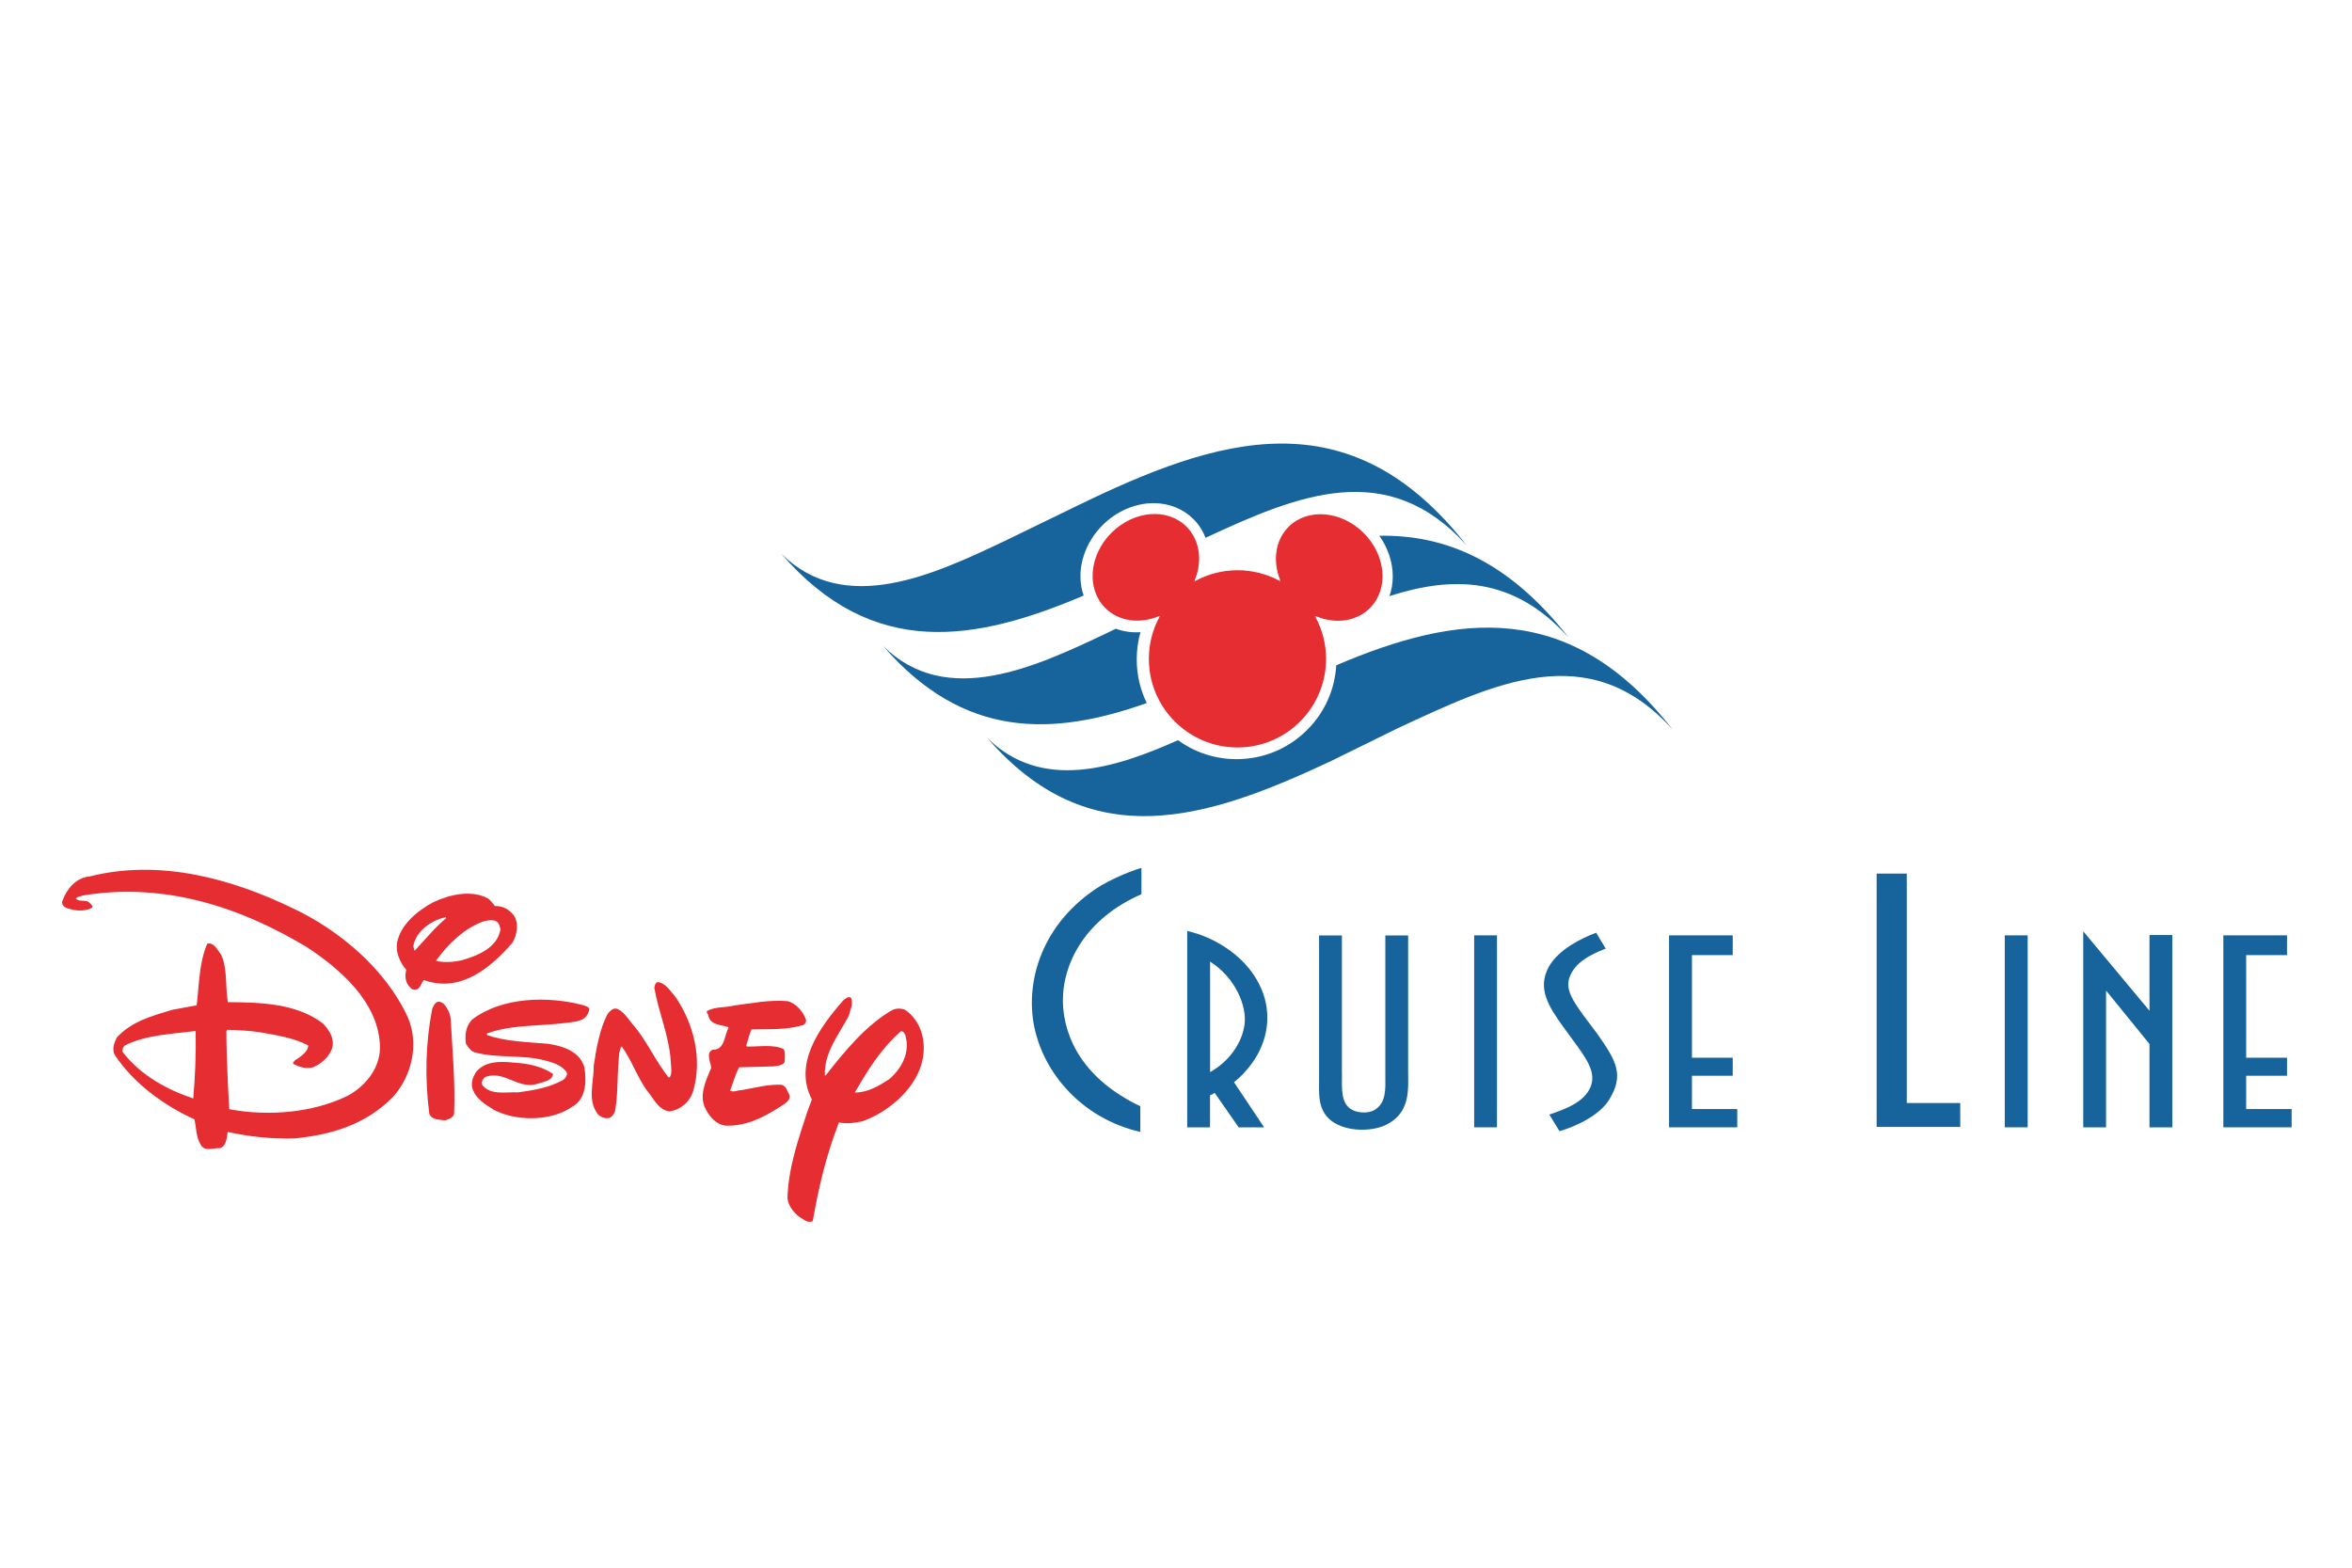 <?xml version="1.0" encoding="UTF-8"?>
<svg id="Capa_1" data-name="Capa 1" xmlns="http://www.w3.org/2000/svg" viewBox="0 0 300 200">
  <defs>
    <style>
      .cls-1 {
        fill: #17639b;
      }

      .cls-2 {
        fill: #e62d32;
      }
    </style>
  </defs>
  <path class="cls-2" d="M92.44,143.6c2.84,.14,5.22-1.19,7.45-2.65,.41-.28,.97-.66,.8-1.27-.28-.47-.39-1.1-.99-1.29-1.71-.09-3.48,.41-5.16,.69-.47,0-.94,.31-1.41,.06,.39-.99,.63-2.05,1.16-2.98l4.31-.11c.52-.09,1.08-.06,1.46-.5,.06-.52,.11-1.19-.06-1.68-1.33-.69-3.23-.31-4.72-.36l-.11-.08c.25-.69,.36-1.44,.69-2.1,2.37-.06,4.44,.08,6.57-.55,.25-.11,.39-.36,.39-.63-.33-1.05-1.27-2.15-2.37-2.43-2.35-.19-4.61,.28-6.76,.55-1.13,.31-2.51,.11-3.53,.74-.08,.22,.19,.33,.17,.52,.28,1.33,1.71,1.16,2.62,1.54-.58,1-.47,2.92-2.07,2.85-.91,.47-.2,1.6-.17,2.32-.66,1.6-1.68,3.62-.63,5.38,.47,.91,1.32,1.82,2.37,1.98"/>
  <path class="cls-2" d="M56.73,142.94c.44-.17,1.05-.28,1.19-.83,.17-4-.22-8.09-.44-12.17-.08-.69-.39-1.3-.85-1.85-.25-.17-.55-.41-.88-.25-.36,.19-.5,.58-.63,.91-.85,4.39-.94,8.91-.36,13.35,.35,.81,1.26,.72,1.98,.83"/>
  <path class="cls-2" d="M77.65,142.66c.39-.14,.69-.55,.8-.91,.36-1.96,.28-4.22,.44-6.15,.06-.74,.03-1.52,.39-2.13,1.3,1.79,1.96,3.86,3.23,5.65,.88,1.02,1.46,2.51,2.9,2.67,1.41-.22,2.62-1.24,3.01-2.62,1.19-4.11,.06-8.58-2.26-11.98-.64-.72-1.27-1.82-2.29-1.9-.33,.14-.36,.47-.41,.74,.55,3.18,1.93,6.18,2.1,9.49,.03,.61,.2,1.41-.14,1.93l-.17-.03c-1.63-2.07-2.62-4.36-4.28-6.43-.72-.75-1.22-1.79-2.18-2.26-.55-.25-.97,.25-1.3,.63-1.02,2.01-1.41,4.31-1.76,6.59,.03,2.15-.88,4.47,.58,6.26,.38,.31,.79,.51,1.34,.42"/>
  <path class="cls-2" d="M62.83,141.51c2.9,1.57,7.39,1.6,10.15-.31,1.82-1.02,1.82-3.26,1.57-5-.58-2.1-2.81-2.76-4.66-3.04-2.65-.22-5.35-.28-7.75-1.1-.06-.09-.06-.2,.06-.25,3.09-1.11,6.81-.89,10.13-1.33,.8-.11,1.6-.14,2.24-.61,.36-.33,.55-.72,.61-1.19-.17-.28-.44-.28-.66-.41-4.61-1.24-10.48-1.1-14.29,1.79-.8,.83-.97,1.93-.8,3.09,.28,.44,.55,.88,1.05,1.08,2.73,.8,5.99,.31,8.75,.99,1.13,.28,2.37,.58,3.06,1.6,.11,.36-.14,.69-.44,.94-1.77,.99-3.78,1.35-5.85,1.6-1.46-.08-3.39,.41-4.47-.91-.17-.41,.03-.85,.44-1.08,2.43-.83,4.17,1.71,6.65,.88,.72-.25,1.76-.33,1.93-1.24-1.24-.83-2.67-1.22-4.22-1.38-1.93-.17-4.17-.5-5.54,1.05-.47,.66-.83,1.57-.44,2.43,.42,1.08,1.55,1.8,2.49,2.38"/>
  <path class="cls-2" d="M25.63,146.08c-.63-.94-.58-2.18-.83-3.28-3.81-1.74-7.7-4.5-10.15-8.2-.41-.72-.08-1.6,.25-2.24,1.9-2.07,4.52-2.76,7.07-3.53l3.12-.58c.31-2.62,.31-5.49,1.35-7.86,.91-.2,1.33,.88,1.79,1.44,.8,1.79,.5,4.17,.83,6.02,4.31,.03,8.78,.17,12.14,2.73,.72,.8,1.35,1.63,1.24,2.79-.19,1.24-1.38,2.32-2.48,2.78-.94,.28-1.85-.06-2.59-.44,.03-.31,.36-.55,.61-.66,.55-.39,1.35-.99,1.33-1.68-1.9-1-4.06-1.3-6.21-1.69-1.32-.19-2.7-.27-4.11-.3l-.11,.14c-.03,3.34,.36,9.99,.36,9.99,5.08,.94,10.63,.44,15.04-1.68,2.51-1.33,4.41-3.86,4.17-6.7-.33-5.35-5.02-9.49-9.33-12.31-8.36-5.02-18.05-8.33-28.61-6.57-.27,.14-.66,.11-.83,.39,.44,.5,1.38,.03,1.82,.61,.14,.17,.41,.33,.25,.55-1.02,.58-2.43,.39-3.48-.06-.22-.17-.44-.5-.31-.8,.52-1.49,1.74-2.98,3.45-3.12,9.05-2.29,18.24,.33,25.96,4.06,5.96,2.81,11.86,7.81,14.65,13.91,1.46,3.37,.52,7.45-1.85,10.1-3.45,3.56-7.92,4.91-12.69,5.35-2.92,.08-5.77-.25-8.44-.83-.14,.77-.11,1.74-.97,2.07-.82-.08-1.93,.48-2.43-.38m-.99-5.96c.25-2.81,.36-5.74,.31-8.61-3.12,.39-6.35,.5-9.05,1.85-.22,.22-.36,.55-.25,.85,2.34,3.01,5.65,4.78,8.99,5.91"/>
  <path class="cls-2" d="M52.32,125.97c-.61-.55-.72-1.46-.5-2.24-.85-.99-1.38-2.29-1.16-3.53,.47-2.29,2.65-4.06,4.63-5.11,2.01-.94,4.8-1.63,6.95-.47,.36,.25,.64,.66,.89,.97,.96-.03,1.82,.41,2.4,1.19,.69,.97,.41,2.54-.16,3.48-2.87,3.31-6.68,6.43-11.31,4.77-.36,.41-.41,1.1-1.05,1.24-.28,0-.52-.05-.69-.3m6.65-3.48c1.93-.58,4.47-1.54,4.86-3.92-.06-.31-.14-.72-.44-.97-.41-.33-1.16-.19-1.63-.08-2.43,.8-4.63,2.92-6.15,5.05,1.04,.28,2.26,.17,3.37-.08m-6.1-1.19c1.27-1.33,2.56-2.95,4-4.14,0-.06,.03-.11-.03-.14-1.79,.36-3.83,1.76-4.14,3.72l.17,.55Z"/>
  <path class="cls-2" d="M100.44,152.93c.11-4,1.38-7.53,2.54-11.12l.58-1.54c-2.37-4.5,.91-9.13,3.97-12.61,.31-.25,.61-.58,.99-.39,.41,.8-.11,1.57-.25,2.32-1.27,2.4-3.15,4.64-3.06,7.56l.08,.08c2.43-3.09,5.13-6.43,8.55-8.39,.52-.22,1.13-.22,1.63,0,2.01,1.41,2.65,3.9,2.24,6.15-.63,3.72-4.36,6.9-7.72,8.06-.94,.2-2.01,.36-2.98,.14-1.57,4.03-2.59,8.22-3.34,12.58-.61,.36-1.16-.22-1.68-.5-.8-.63-1.41-1.4-1.54-2.34m13.02-15.29c1.63-1.44,2.65-3.45,1.99-5.63-.11-.22-.25-.47-.55-.44-2.59,2.26-4.28,5.05-5.88,7.81,1.68,0,3.09-.85,4.44-1.74"/>
  <path class="cls-1" d="M171.17,136.97c0,1.78-.22,3.93,1.4,4.67,.78,.37,1.99,.4,2.69,0,1.62-.92,1.44-2.8,1.44-4.42v-17.88h2.91v17.39c0,2.18,.33,5.23-2.8,6.76-1.74,.86-4.46,.83-6.16,0-2.66-1.26-2.4-3.78-2.4-5.68v-18.47h2.91v17.64h0Z"/>
  <polygon class="cls-1" points="188.03 120.16 188.03 119.33 190.94 119.33 190.94 143.82 188.03 143.82 188.03 120.16"/>
  <path class="cls-1" d="M202.89,138.63c.7-1.75-.44-3.41-1.81-5.32l-1.55-2.12c-2.06-2.83-3.5-5.13-1.95-7.9,1.25-2.18,4.13-3.59,6.01-4.3l1.22,2.03c-1.99,.77-3.95,1.78-4.61,3.66-.55,1.51,.37,2.92,1.77,4.86l1.77,2.36c2.4,3.41,3.47,5.23,1.51,8.39-1.11,1.87-4.06,3.38-6.34,4.02l-1.29-2.12c1.96-.67,4.46-1.54,5.28-3.57"/>
  <polygon class="cls-1" points="221.01 137.24 215.81 137.24 215.81 141.49 221.59 141.49 221.59 143.82 215.81 143.82 212.89 143.82 212.89 120.16 212.89 119.33 221.01 119.33 221.01 121.21 221.01 121.85 215.81 121.85 215.81 134.94 221.01 134.94 221.01 137.24"/>
  <polygon class="cls-1" points="291.71 137.24 286.5 137.24 286.5 141.49 292.3 141.49 292.3 143.82 286.5 143.82 283.59 143.82 283.59 120.16 283.59 119.33 291.71 119.33 291.71 121.21 291.71 121.85 286.5 121.85 286.5 134.94 291.71 134.94 291.71 137.24"/>
  <polygon class="cls-1" points="255.71 120.16 255.71 119.33 258.63 119.33 258.63 143.82 255.71 143.82 255.71 120.16"/>
  <polygon class="cls-1" points="274.17 135.9 274.17 133.19 268.63 126.37 268.63 127.29 268.63 143.36 268.63 143.82 265.72 143.82 265.72 119.52 265.72 118.81 274.17 128.95 274.17 119.29 276.53 119.29 277.08 119.29 277.08 143.82 274.17 143.82 274.17 135.9"/>
  <path class="cls-1" d="M145.59,114.08c-7.06,3.08-10.07,8.72-10.02,13.71,.1,4.7,2.72,9.94,9.88,13.34v3.28c-7.49-1.74-12.31-7.5-13.53-13.42-1.17-5.72,.92-13.26,8.42-17.96,1.02-.61,3.11-1.66,5.25-2.31v3.36h0Z"/>
  <path class="cls-1" d="M151.43,143.82v-25.05c3.69,.83,7.82,3.44,9.48,7.44,1.29,3.04,.92,6.57-1.33,9.59-.63,.8-1.14,1.42-2.18,2.27l3.84,5.75h-3.25l-3.06-4.4c-.19,.15-.41,.25-.59,.31v4.09h-2.91Zm2.92-7.04c2.66-1.51,4.1-3.93,4.39-6.05,.33-2.34-1.14-5.99-4.39-8.05v14.1Z"/>
  <polygon class="cls-1" points="250.03 140.72 250.03 143.77 243.21 143.77 239.37 143.77 239.37 112.54 239.37 111.45 243.21 111.45 243.21 140.72 250.03 140.72"/>
  <path class="cls-1" d="M140.62,67.01c1.79-1.79,4.17-2.82,6.52-2.82,1.97,0,3.78,.72,5.09,2.04,.69,.69,1.2,1.5,1.54,2.38,11.78-5.47,23.2-10.26,33.32,.99-14.98-19.2-31.78-13.81-49.75-5.05l-9.22,4.48c-8.88,4.2-20.35,9.66-28.47,1.61,11.69,13.53,24.76,11.21,38.57,5.34-.27-.77-.41-1.6-.41-2.46,0-2.35,1.03-4.73,2.82-6.52"/>
  <path class="cls-1" d="M145.47,80.65c-1.1,.08-2.17-.08-3.15-.44l-1.21,.59c-8.88,4.2-20.35,9.66-28.47,1.61,10.29,11.9,21.64,11.54,33.63,7.28-.84-1.72-1.28-3.61-1.28-5.58,0-1.19,.16-2.35,.48-3.46"/>
  <path class="cls-1" d="M177.22,76.05c8.05-2.58,15.78-2.58,22.87,5.3-7.61-9.75-15.69-13.15-24.15-13,1.1,1.56,1.71,3.38,1.71,5.2,0,.87-.15,1.71-.42,2.49"/>
  <path class="cls-1" d="M170.44,84.89c-.19,3.11-1.48,6.01-3.71,8.23-2.41,2.41-5.6,3.73-9.01,3.73-2.72,0-5.31-.85-7.46-2.42-8.1,3.62-17.43,6.55-24.34-.3,13.15,15.22,28.04,10.38,43.78,3l8.45-4.16c12.44-5.79,24.54-11.74,35.2,.11-13.07-16.75-27.51-14.78-42.92-8.2"/>
  <path class="cls-2" d="M167.94,78.65c2.42,.98,5.07,.65,6.79-1.07,2.43-2.43,2.08-6.72-.79-9.58-2.86-2.86-7.15-3.21-9.58-.79-1.71,1.71-2.04,4.36-1.09,6.76,.09,.21,0,.17-.12,.1-1.58-.84-3.38-1.32-5.3-1.32s-3.72,.48-5.31,1.32c-.18,.1-.21,.09-.12-.12,.96-2.41,.63-5.04-1.08-6.76-2.43-2.43-6.71-2.08-9.58,.79-2.86,2.86-3.21,7.15-.79,9.58,1.73,1.73,4.39,2.06,6.82,1.06,.19-.08,.12,.03,.1,.08-.87,1.61-1.35,3.42-1.35,5.36,0,6.24,5.06,11.3,11.3,11.3s11.3-5.06,11.3-11.3c0-1.91-.48-3.7-1.32-5.29-.09-.19,.02-.17,.1-.13"/>
</svg>